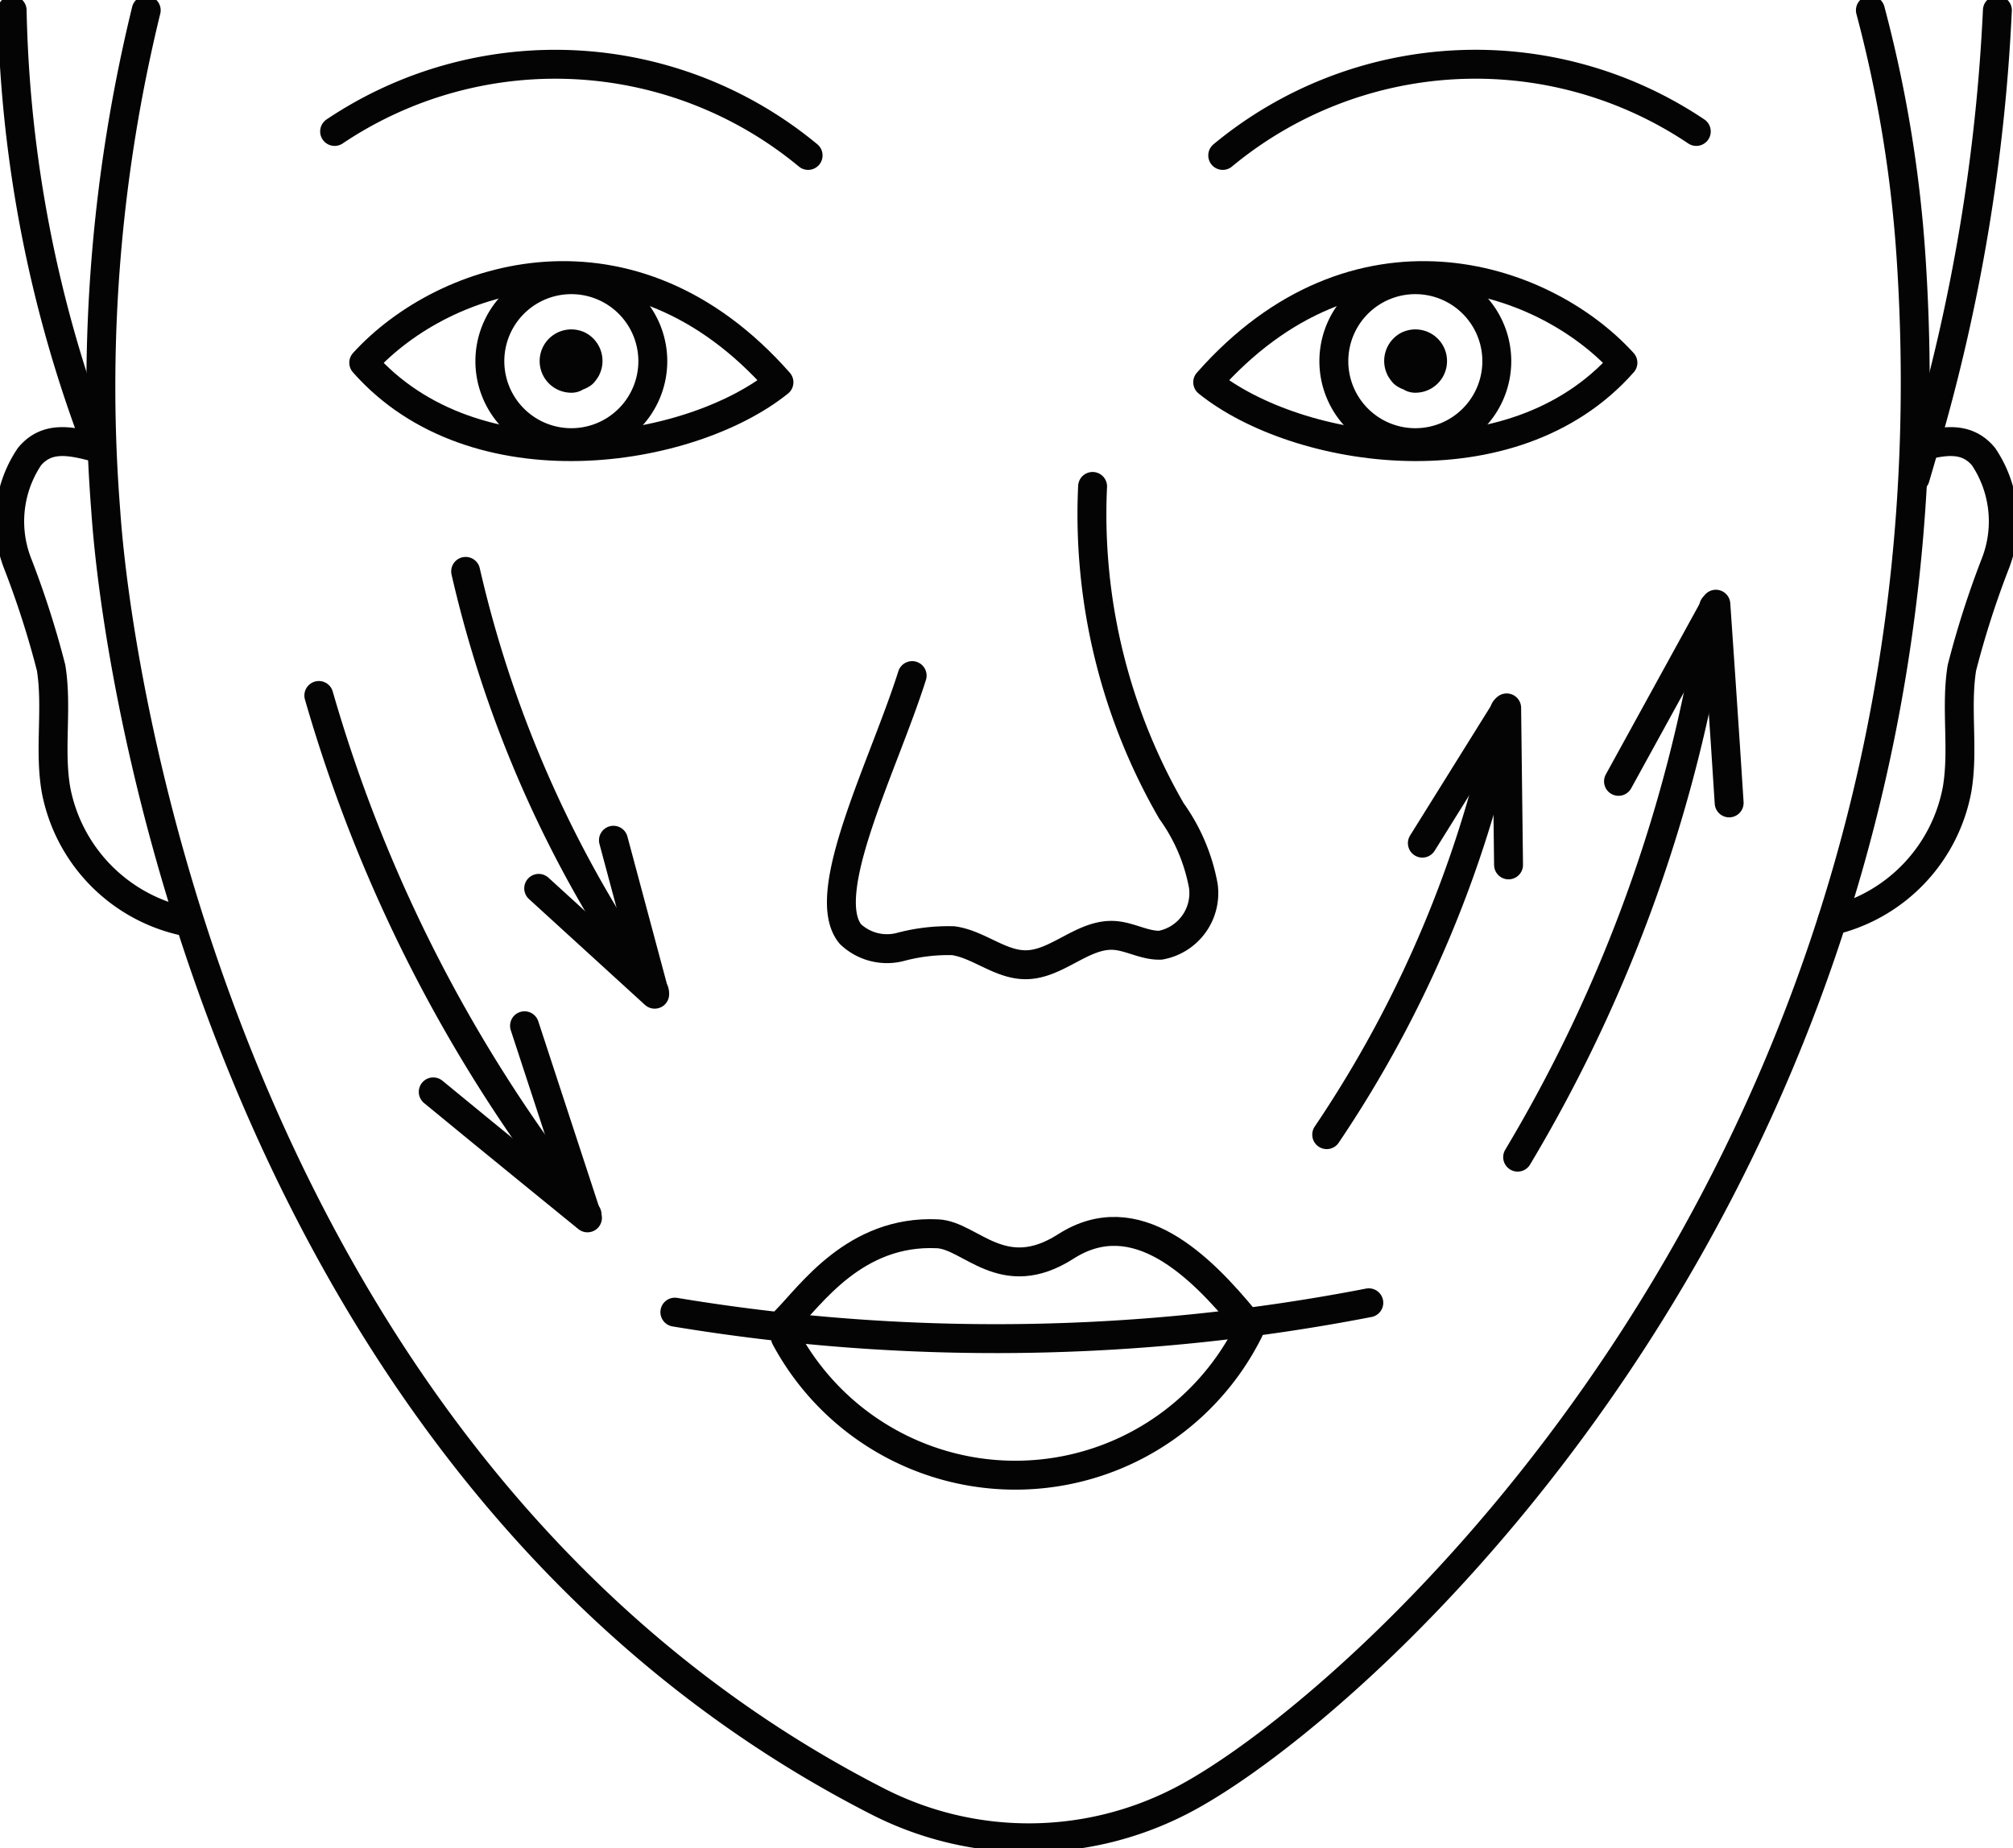 <svg id="Botox" xmlns="http://www.w3.org/2000/svg" xmlns:xlink="http://www.w3.org/1999/xlink" width="69.621" height="63.914" viewBox="0 0 69.621 63.914">
  <defs>
    <clipPath id="clip-path">
      <rect id="Rectangle_135" data-name="Rectangle 135" width="69.621" height="63.914" fill="none"/>
    </clipPath>
  </defs>
  <g id="Group_85" data-name="Group 85" clip-path="url(#clip-path)">
    <path id="Path_426" data-name="Path 426" d="M76,1.5a44.626,44.626,0,0,1,1.414,8.662c2.033,31.446-19.161,50.145-25.277,53.274a11.48,11.48,0,0,1-10.444.024C20.236,52.521,15.483,26.393,14.968,18.8a54.76,54.76,0,0,1,1.4-17.3" transform="translate(-11.311 -1.145)" fill="none" stroke="#040405" stroke-linecap="round" stroke-linejoin="round" stroke-width="1"/>
    <path id="Path_427" data-name="Path 427" d="M279.906,17.67c.111-.375.22-.747.324-1.117A64.11,64.11,0,0,0,282.749,1.5" transform="translate(-213.668 -1.144)" fill="none" stroke="#040405" stroke-linecap="round" stroke-linejoin="round" stroke-width="1"/>
    <path id="Path_428" data-name="Path 428" d="M4.739,16.637A44.69,44.69,0,0,1,1.775,1.5" transform="translate(-1.355 -1.144)" fill="none" stroke="#040405" stroke-linecap="round" stroke-linejoin="round" stroke-width="1"/>
    <path id="Path_429" data-name="Path 429" d="M270.645,64.756c.922-.25,1.752-.436,2.365.3a4.008,4.008,0,0,1,.423,3.659,31.7,31.7,0,0,0-1.172,3.648c-.221,1.383.068,2.811-.164,4.192a5.75,5.75,0,0,1-4.323,4.547" transform="translate(-204.408 -49.263)" fill="none" stroke="#040405" stroke-linecap="round" stroke-linejoin="round" stroke-width="1"/>
    <path id="Path_430" data-name="Path 430" d="M4.529,64.756c-.922-.25-1.752-.436-2.365.3a4.008,4.008,0,0,0-.423,3.659A31.694,31.694,0,0,1,2.913,72.36c.221,1.383-.068,2.811.164,4.192A5.75,5.75,0,0,0,7.4,81.1" transform="translate(-1.145 -49.263)" fill="none" stroke="#040405" stroke-linecap="round" stroke-linejoin="round" stroke-width="1"/>
    <path id="Path_431" data-name="Path 431" d="M125.416,77.633c-.983,3.108-3.279,7.553-2.134,8.94A1.838,1.838,0,0,0,125,87.02a6.4,6.4,0,0,1,1.84-.218c.875.123,1.614.832,2.5.831,1.087,0,1.973-1.077,3.058-1.014.549.032,1.059.359,1.609.338a1.83,1.83,0,0,0,1.479-2.056,6.41,6.41,0,0,0-1.1-2.583,20.517,20.517,0,0,1-2.729-11.227" transform="translate(-93.869 -54.268)" fill="none" stroke="#040405" stroke-linecap="round" stroke-linejoin="round" stroke-width="1"/>
    <path id="Path_432" data-name="Path 432" d="M98.634,190.722a67.716,67.716,0,0,0,24-.324" transform="translate(-75.293 -145.342)" fill="none" stroke="#040405" stroke-linecap="round" stroke-linejoin="round" stroke-width="1"/>
    <path id="Path_433" data-name="Path 433" d="M114.795,183.053c.864-.864,2.4-3.145,5.264-3.006,1.145.055,2.249,1.837,4.435.437,2.415-1.546,4.648.667,6.207,2.569" transform="translate(-87.63 -137.377)" fill="none" stroke="#040405" stroke-linecap="round" stroke-linejoin="round" stroke-width="1"/>
    <path id="Path_434" data-name="Path 434" d="M114.795,194.714a9.023,9.023,0,0,0,16.027-.239" transform="translate(-87.63 -148.454)" fill="none" stroke="#040405" stroke-linecap="round" stroke-linejoin="round" stroke-width="1"/>
    <path id="Path_435" data-name="Path 435" d="M178.7,12.546a13.7,13.7,0,0,1,16.378-.829" transform="translate(-136.411 -7.171)" fill="none" stroke="#040405" stroke-linecap="round" stroke-linejoin="round" stroke-width="1"/>
    <path id="Path_436" data-name="Path 436" d="M65.276,12.546A13.7,13.7,0,0,0,48.9,11.717" transform="translate(-37.327 -7.171)" fill="none" stroke="#040405" stroke-linecap="round" stroke-linejoin="round" stroke-width="1"/>
    <path id="Path_437" data-name="Path 437" d="M190.869,43.3c-2.812-3.088-9.251-5.121-14.361.677C179.588,46.459,187.042,47.645,190.869,43.3Z" transform="translate(-134.739 -30.756)" fill="none" stroke="#040405" stroke-linecap="round" stroke-linejoin="round" stroke-width="1"/>
    <path id="Path_438" data-name="Path 438" d="M204.934,50.876a.137.137,0,0,1,.044.244.366.366,0,0,1-.126-.6.384.384,0,1,0,.092-.014.489.489,0,0,1,.144.8.684.684,0,0,1-.447-.894c.419-.124.777.549.441.827-.379.142-.606-.61-.217-.72s.632.6.265.768-.773-.405-.5-.708a.515.515,0,0,1,.844.377.572.572,0,0,1-.913.341.579.579,0,0,1,.208-.937.534.534,0,0,1,.6.706.466.466,0,1,1-.264-.63.522.522,0,0,1,.2.8.558.558,0,0,1-.842-.068.6.6,0,0,1,.237-.828.595.595,0,1,1,.241,1.129C204.689,51.46,204.49,51.059,204.934,50.876Z" transform="translate(-156.01 -38.387)" fill="none" stroke="#040405" stroke-linecap="round" stroke-linejoin="round" stroke-width="1"/>
    <path id="Path_439" data-name="Path 439" d="M194.942,43.692a2.818,2.818,0,1,1,2.818,2.818A2.818,2.818,0,0,1,194.942,43.692Z" transform="translate(-148.81 -31.201)" fill="none" stroke="#040405" stroke-linecap="round" stroke-linejoin="round" stroke-width="1"/>
    <path id="Path_440" data-name="Path 440" d="M53.159,43.3c2.812-3.088,9.251-5.121,14.361.677C64.44,46.459,56.986,47.645,53.159,43.3Z" transform="translate(-40.579 -30.756)" fill="none" stroke="#040405" stroke-linecap="round" stroke-linejoin="round" stroke-width="1"/>
    <path id="Path_441" data-name="Path 441" d="M81.637,50.876a.137.137,0,0,0-.044.244.366.366,0,0,0,.126-.6.384.384,0,1,1-.092-.014.489.489,0,0,0-.144.8.684.684,0,0,0,.447-.894c-.419-.124-.777.549-.441.827.379.142.606-.61.217-.72s-.632.6-.265.768.773-.405.5-.708a.515.515,0,0,0-.844.377.572.572,0,0,0,.914.341.579.579,0,0,0-.208-.937.534.534,0,0,0-.6.706.465.465,0,1,0,.264-.63.523.523,0,0,0-.2.8.558.558,0,0,0,.842-.068.6.6,0,0,0-.237-.828.595.595,0,1,0-.241,1.129C81.882,51.46,82.081,51.059,81.637,50.876Z" transform="translate(-61.851 -38.387)" fill="none" stroke="#040405" stroke-linecap="round" stroke-linejoin="round" stroke-width="1"/>
    <path id="Path_442" data-name="Path 442" d="M77.229,43.692a2.818,2.818,0,1,0-2.818,2.818A2.818,2.818,0,0,0,77.229,43.692Z" transform="translate(-54.651 -31.201)" fill="none" stroke="#040405" stroke-linecap="round" stroke-linejoin="round" stroke-width="1"/>
    <path id="Path_443" data-name="Path 443" d="M228.587,88.676a51.646,51.646,0,0,1-6.781,19.034" transform="translate(-169.317 -67.691)" fill="none" stroke="#040405" stroke-linecap="round" stroke-linejoin="round" stroke-width="1"/>
    <path id="Path_444" data-name="Path 444" d="M236.546,94.43l3.367-6.127s.317,4.579.46,6.872" transform="translate(-180.569 -67.407)" fill="none" stroke="#040405" stroke-linecap="round" stroke-linejoin="round" stroke-width="1"/>
    <path id="Path_445" data-name="Path 445" d="M200.061,103.735a40.72,40.72,0,0,1-6.162,14.693" transform="translate(-148.014 -79.187)" fill="none" stroke="#040405" stroke-linecap="round" stroke-linejoin="round" stroke-width="1"/>
    <path id="Path_446" data-name="Path 446" d="M207.879,108.133l2.916-4.678.065,5.43" transform="translate(-158.686 -78.973)" fill="none" stroke="#040405" stroke-linecap="round" stroke-linejoin="round" stroke-width="1"/>
    <path id="Path_447" data-name="Path 447" d="M55.877,119.594A51.643,51.643,0,0,1,46.6,101.643" transform="translate(-35.573 -77.59)" fill="none" stroke="#040405" stroke-linecap="round" stroke-linejoin="round" stroke-width="1"/>
    <path id="Path_448" data-name="Path 448" d="M66.471,149.91l2.177,6.644s-3.562-2.895-5.334-4.357" transform="translate(-48.33 -114.435)" fill="none" stroke="#040405" stroke-linecap="round" stroke-linejoin="round" stroke-width="1"/>
    <path id="Path_449" data-name="Path 449" d="M74.584,98.032A40.719,40.719,0,0,1,68.057,83.5" transform="translate(-51.952 -63.739)" fill="none" stroke="#040405" stroke-linecap="round" stroke-linejoin="round" stroke-width="1"/>
    <path id="Path_450" data-name="Path 450" d="M81.3,122.8l1.427,5.325-4.012-3.661" transform="translate(-60.084 -93.741)" fill="none" stroke="#040405" stroke-linecap="round" stroke-linejoin="round" stroke-width="1"/>
  </g>
</svg>
